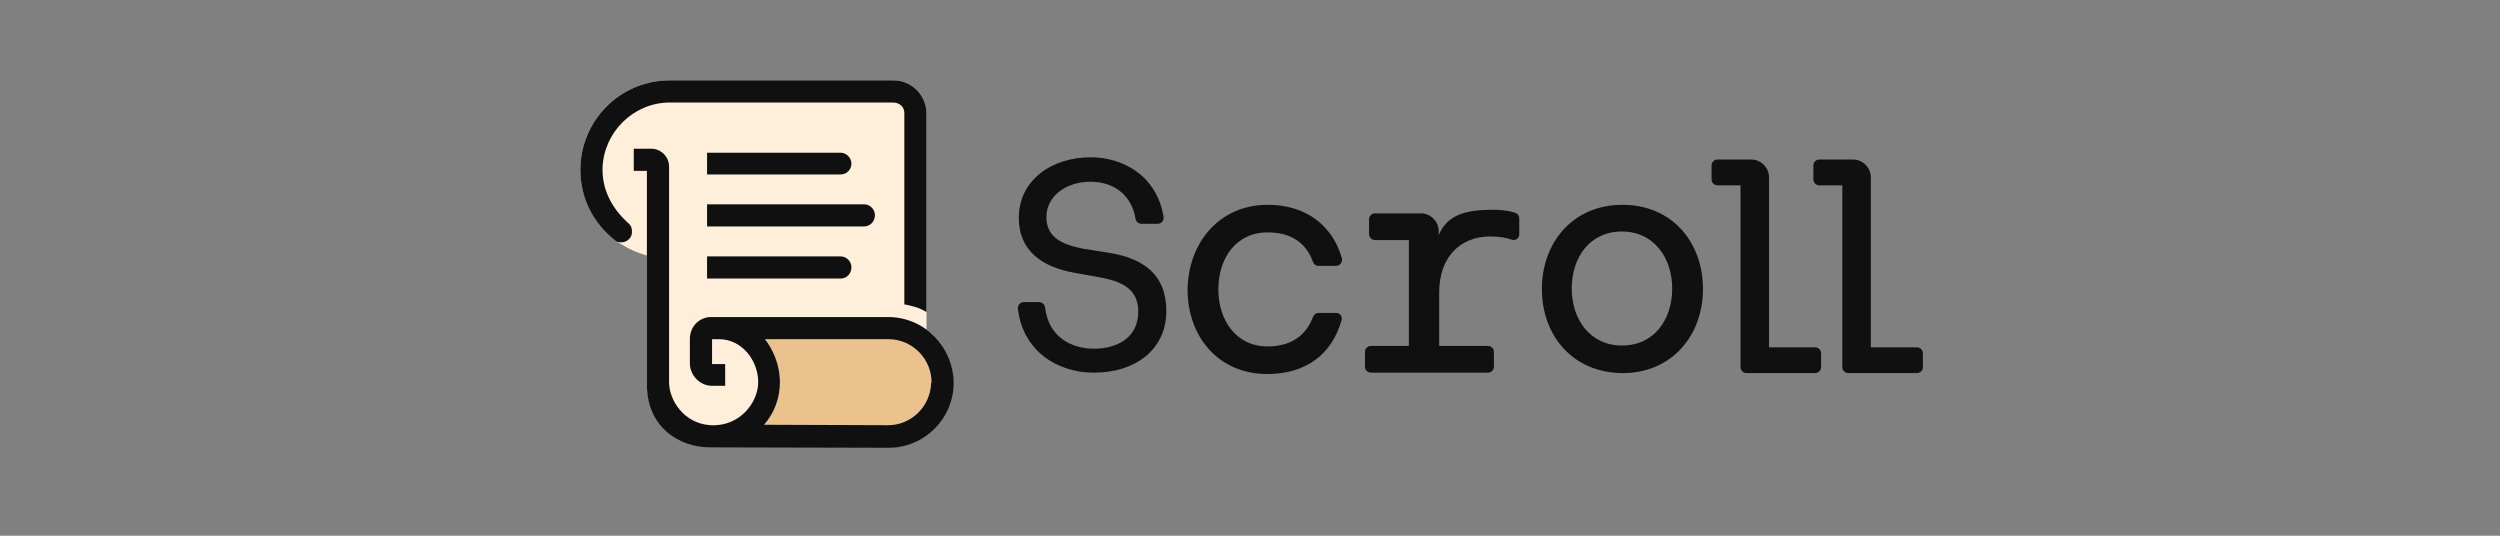 <svg width="280" height="60" viewBox="0 0 280 60" fill="none" xmlns="http://www.w3.org/2000/svg">
<rect x="0" y="0" width="280" height="60" fill="#808080" stroke="none"/>
<g clip-path="url(#clip0_5884_2531)">
<path d="M122.165 20.354C119.377 20.354 117.198 21.976 117.198 24.307C117.198 26.638 119.023 27.398 121.303 27.854L124.192 28.31C127.993 28.918 130.628 30.692 130.628 34.848C130.628 39.206 127.08 41.74 122.519 41.74C118.415 41.74 114.563 39.307 114.006 34.594C113.955 34.189 114.259 33.834 114.664 33.834H116.387C116.691 33.834 116.996 34.088 117.046 34.392C117.401 37.736 119.986 39.054 122.519 39.054C125.307 39.054 127.486 37.686 127.486 34.898C127.486 32.415 125.712 31.554 123.381 31.098L120.543 30.591C116.59 29.932 114.107 28.006 114.107 24.408C114.107 20.202 117.756 17.617 122.165 17.617C125.662 17.617 129.564 19.594 130.324 24.307C130.375 24.712 130.071 25.067 129.665 25.067H127.841C127.537 25.067 127.233 24.814 127.182 24.509C126.675 21.519 124.395 20.354 122.165 20.354Z" fill="#101010"/>
<path d="M141.98 22.938C146.237 22.938 149.227 25.218 150.291 28.918C150.392 29.323 150.088 29.779 149.632 29.779H147.656C147.352 29.779 147.149 29.576 147.048 29.323C146.287 27.195 144.615 26.029 141.98 26.029C138.432 26.029 136.456 28.918 136.456 32.414C136.456 35.86 138.432 38.8 141.98 38.8C144.564 38.8 146.287 37.584 147.048 35.506C147.149 35.252 147.402 35.05 147.656 35.05H149.632C150.088 35.05 150.392 35.455 150.24 35.911C149.125 39.763 146.186 41.891 141.929 41.891C136.456 41.891 133.01 37.685 133.01 32.465C133.06 27.195 136.557 22.938 141.98 22.938Z" fill="#101010"/>
<path d="M153.536 38.746H157.793V26.888H153.992C153.637 26.888 153.333 26.584 153.333 26.229V24.556C153.333 24.202 153.637 23.898 153.992 23.898H159.161C160.225 23.898 161.137 24.81 161.137 25.874V26.33C162.1 24.05 164.128 23.492 167.27 23.492C168.486 23.492 169.297 23.695 169.753 23.847C170.006 23.948 170.158 24.202 170.158 24.455V26.229C170.158 26.685 169.753 26.989 169.297 26.837C168.739 26.634 167.928 26.482 166.915 26.482C163.57 26.482 161.188 28.763 161.188 32.766V38.746H166.661C167.016 38.746 167.32 39.05 167.32 39.405V41.078C167.32 41.432 167.016 41.736 166.661 41.736H153.536C153.181 41.736 152.877 41.432 152.877 41.078V39.405C152.877 39.05 153.181 38.746 153.536 38.746Z" fill="#101010"/>
<path d="M172.691 32.364C172.691 27.195 176.138 22.938 181.712 22.938C187.287 22.938 190.733 27.144 190.733 32.364C190.733 37.533 187.287 41.79 181.712 41.79C176.087 41.739 172.691 37.533 172.691 32.364ZM181.661 38.698C185.26 38.698 187.287 35.81 187.287 32.313C187.287 28.867 185.209 25.927 181.661 25.927C178.063 25.927 176.036 28.816 176.036 32.313C176.036 35.81 178.114 38.698 181.661 38.698Z" fill="#101010"/>
<path d="M198.131 38.899H203.301C203.655 38.899 203.959 39.203 203.959 39.557V41.129C203.959 41.483 203.655 41.787 203.301 41.787H195.598C195.243 41.787 194.939 41.483 194.939 41.129V20.756H192.354C191.999 20.756 191.695 20.452 191.695 20.097V18.526C191.695 18.171 191.999 17.867 192.354 17.867H196.155C197.219 17.867 198.131 18.779 198.131 19.844V38.899Z" fill="#101010"/>
<path d="M209.534 38.899H214.703C215.058 38.899 215.362 39.203 215.362 39.557V41.129C215.362 41.483 215.058 41.787 214.703 41.787H207C206.645 41.787 206.341 41.483 206.341 41.129V20.756H203.756C203.402 20.756 203.098 20.452 203.098 20.097V18.526C203.098 18.171 203.402 17.867 203.756 17.867H207.557C208.622 17.867 209.534 18.779 209.534 19.844V38.899Z" fill="#101010"/>
<path d="M103.769 36.924V12.649C103.718 10.622 102.096 9 100.069 9H74.832C69.358 9.101 65 13.561 65 19.034C65 20.859 65.507 22.48 66.267 23.849C66.926 25.014 67.939 26.078 68.902 26.889C69.206 27.143 69.054 27.041 69.916 27.548C71.081 28.258 72.45 28.613 72.45 28.613V43.106C72.5 43.816 72.551 44.475 72.754 45.083C73.311 47.11 74.73 48.681 76.656 49.441C77.467 49.745 78.379 49.948 79.342 49.999L99.461 50.1C103.465 50.1 106.759 46.857 106.759 42.802C106.759 40.42 105.593 38.241 103.769 36.924Z" fill="#FFEEDA"/>
<path d="M104.274 42.955C104.173 45.539 102.045 47.617 99.46 47.617L85.574 47.566C86.689 46.3 87.348 44.627 87.348 42.803C87.348 39.965 85.676 37.988 85.676 37.988H99.511C102.146 37.988 104.325 40.167 104.325 42.803L104.274 42.955Z" fill="#EBC28E"/>
<path d="M70.22 24.862C68.598 23.342 67.483 21.366 67.483 19.034V18.781C67.635 14.828 70.879 11.585 74.832 11.483H100.12C100.779 11.534 101.286 11.99 101.286 12.649V34.086C101.843 34.187 102.147 34.288 102.705 34.44C103.161 34.593 103.769 34.947 103.769 34.947V12.649C103.718 10.622 102.096 9 100.069 9H74.832C69.358 9.101 65 13.561 65 19.034C65 22.227 66.47 24.964 68.801 26.839C68.953 26.991 69.105 27.143 69.561 27.143C70.321 27.143 70.828 26.535 70.777 25.927C70.777 25.369 70.575 25.166 70.22 24.862Z" fill="#101010"/>
<path d="M99.464 35.508H79.648C78.331 35.508 77.266 36.573 77.266 37.941V40.779C77.317 42.097 78.432 43.212 79.75 43.212H81.219V40.779H79.75V37.992C79.75 37.992 80.105 37.992 80.561 37.992C83.044 37.992 84.919 40.323 84.919 42.806C84.919 45.036 82.892 47.823 79.547 47.621C76.557 47.418 74.935 44.783 74.935 42.806V18.633C74.935 17.569 74.023 16.656 72.959 16.656H70.982V19.14H72.452V42.857C72.351 47.671 75.898 50.104 79.547 50.104L99.514 50.154C103.518 50.154 106.812 46.911 106.812 42.857C106.761 38.803 103.518 35.508 99.464 35.508ZM104.278 42.958C104.177 45.543 102.048 47.621 99.464 47.621L85.578 47.57C86.693 46.303 87.352 44.631 87.352 42.806C87.352 39.968 85.679 37.992 85.679 37.992H99.514C102.149 37.992 104.329 40.171 104.329 42.806L104.278 42.958Z" fill="#101010"/>
<path d="M94.141 19.538H79.191V17.105H94.141C94.8 17.105 95.358 17.663 95.358 18.322C95.358 18.981 94.851 19.538 94.141 19.538Z" fill="#101010"/>
<path d="M94.141 31.198H79.191V28.715H94.141C94.8 28.715 95.358 29.272 95.358 29.931C95.358 30.641 94.851 31.198 94.141 31.198Z" fill="#101010"/>
<path d="M96.777 25.366H79.191V22.883H96.777C97.436 22.883 97.993 23.44 97.993 24.099C97.993 24.809 97.436 25.366 96.777 25.366Z" fill="#101010"/>
</g>
<defs>
<clipPath id="clip0_5884_2531">
<rect width="150.311" height="41.1" fill="white" transform="translate(65 9)"/>
</clipPath>
</defs>
</svg>
